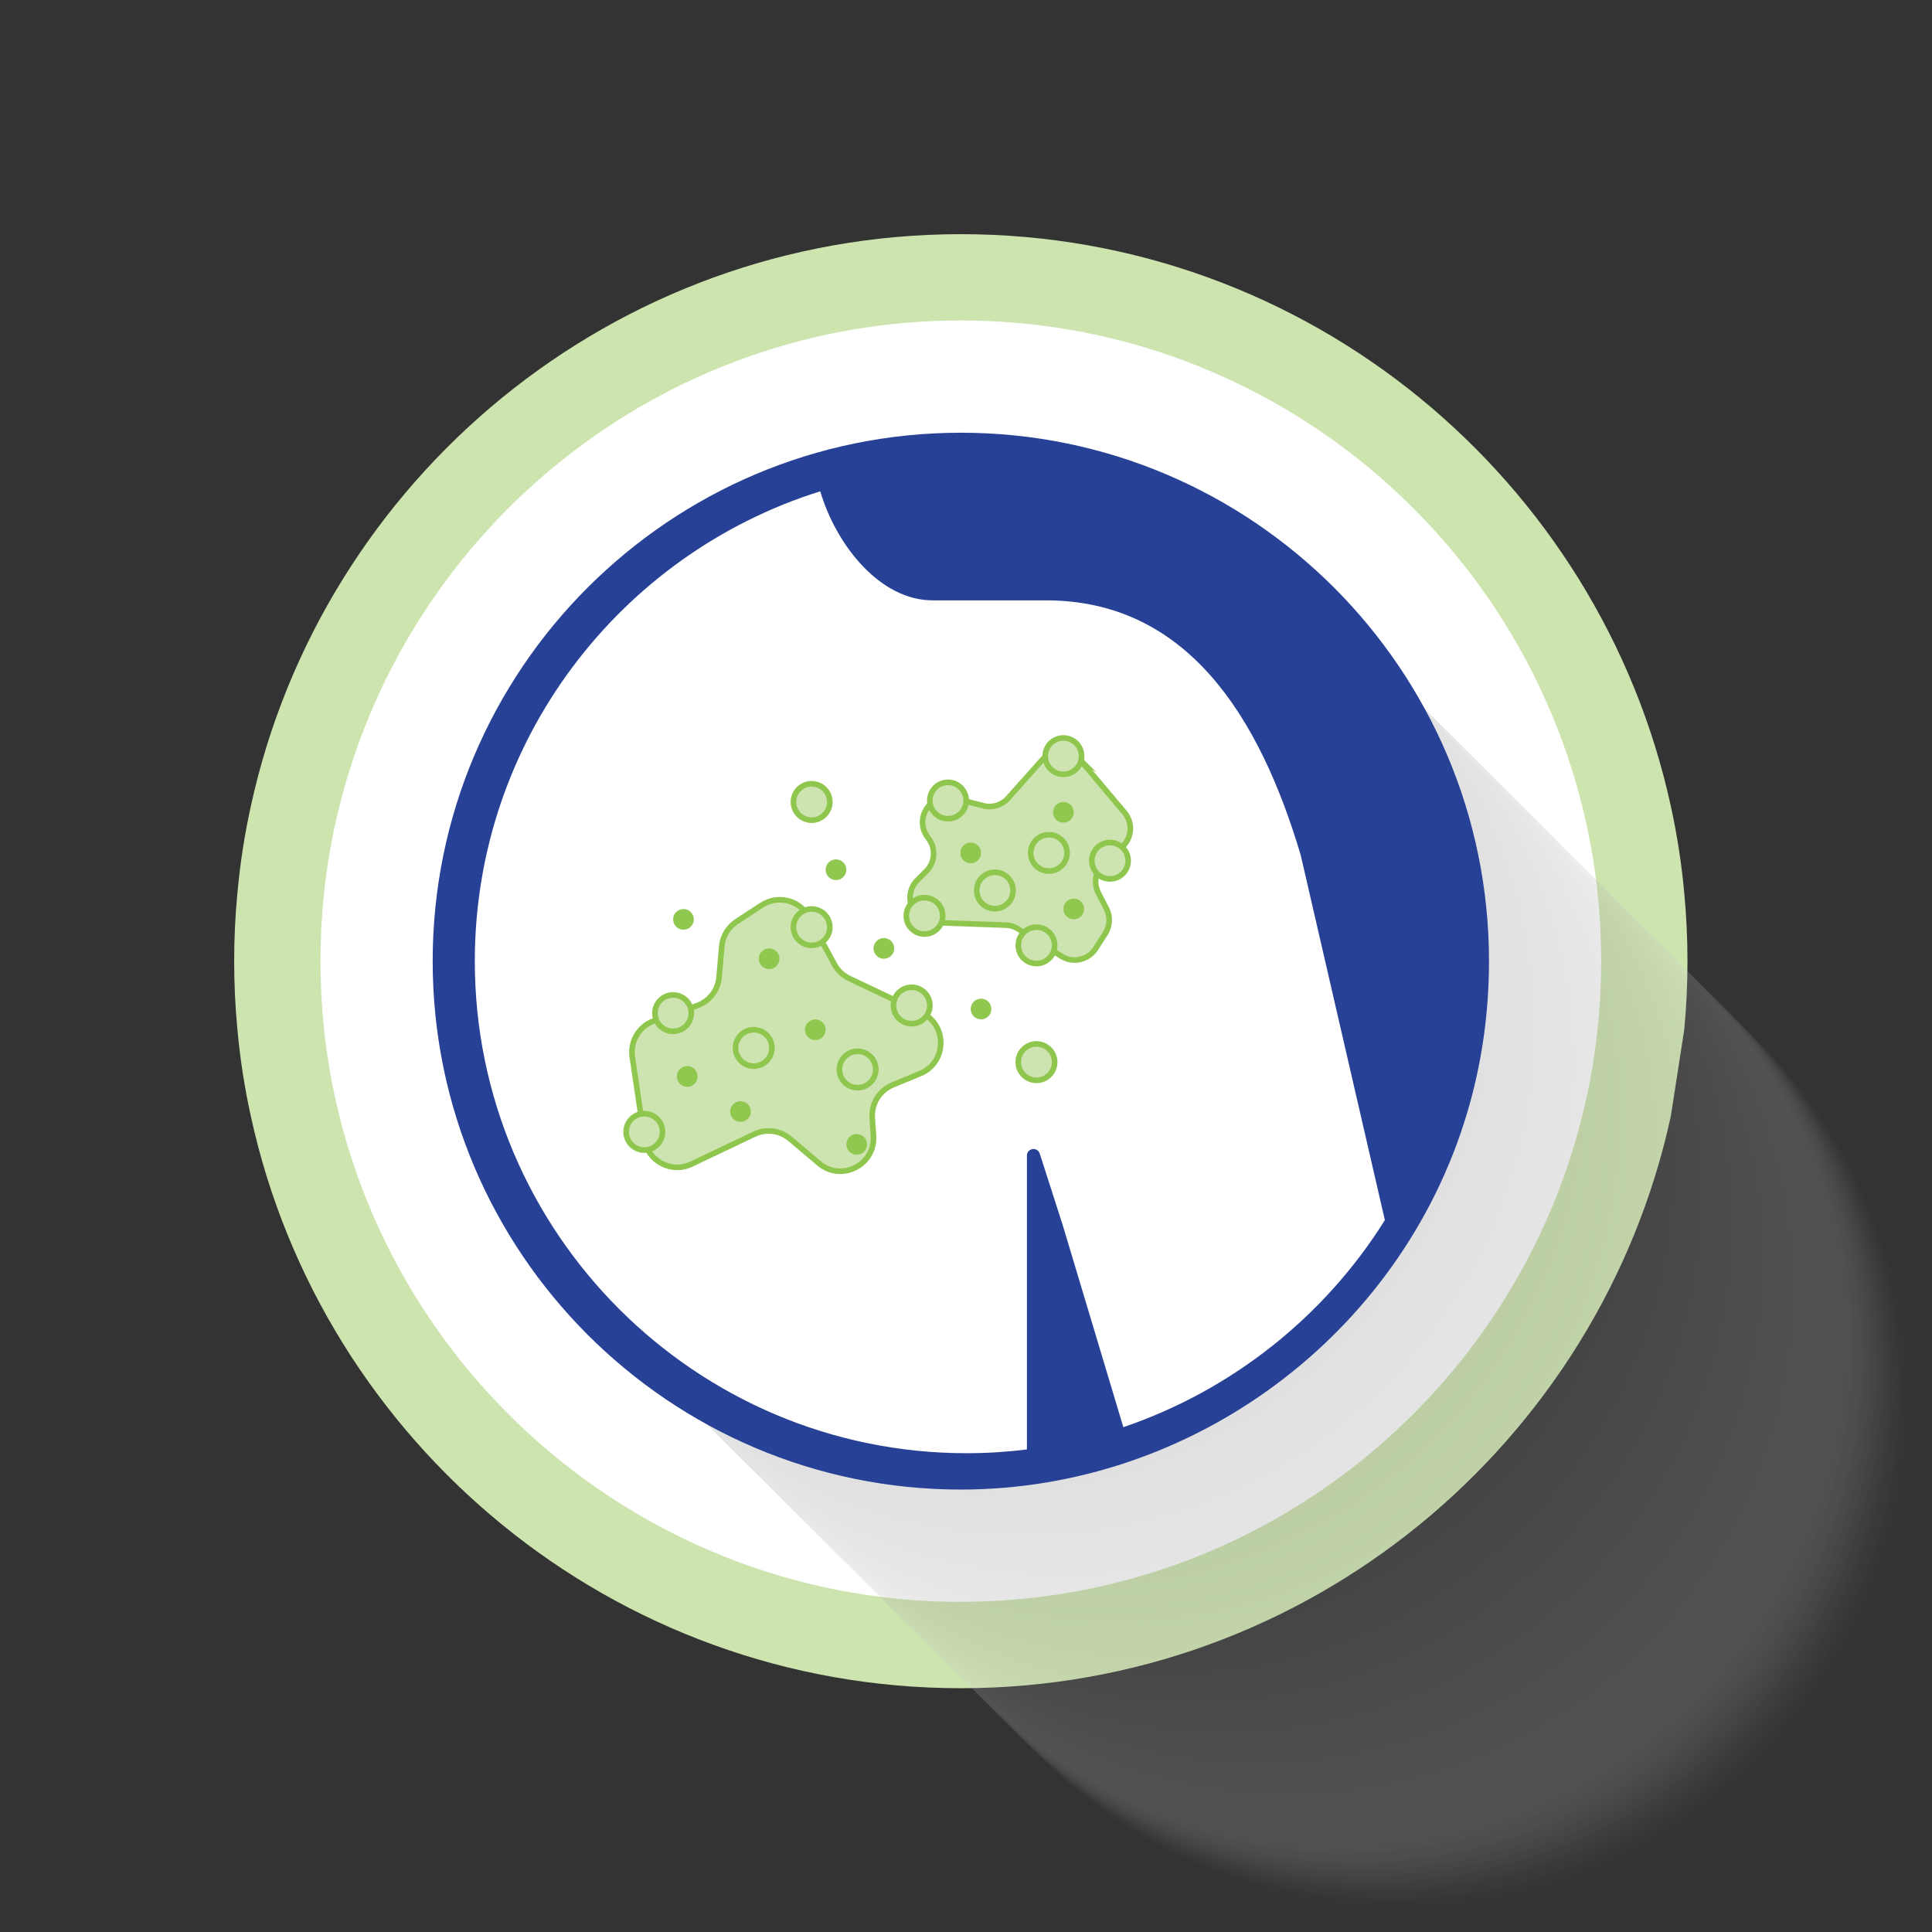 <?xml version="1.0" encoding="UTF-8"?><svg xmlns="http://www.w3.org/2000/svg" xmlns:xlink="http://www.w3.org/1999/xlink" viewBox="0 0 132 132"><rect x="0" y="0" width="132" height="132" fill="#333333" stroke="none"/><defs><clipPath id="uuid-861cd52d-47d2-4abb-baa4-7a9663153b51"><rect x="16" y="16" width="115" height="115" fill="none"/></clipPath></defs><g isolation="isolate"><g id="uuid-49df824e-b01d-4860-ac99-fb9d0e15070a"><g clip-path="url(#uuid-861cd52d-47d2-4abb-baa4-7a9663153b51)"><path d="M65.325,112.978c26.062,0,47.189-21.137,47.189-47.212s-21.127-47.212-47.189-47.212-47.189,21.137-47.189,47.212,21.127,47.212,47.189,47.212Z" fill="#fff"/><path d="M115.071,70.361c.148-1.546.223-3.108.223-4.69s-.076-3.144-.223-4.69c-.184-2.006-.49-3.969-.914-5.897-4.858-22.323-24.764-39.085-48.51-39.085S21.996,32.762,17.137,55.085c-.424,1.927-.73,3.894-.914,5.897-.148,1.546-.224,3.108-.224,4.69s.076,3.144.224,4.69c.184,2.006.49,3.969.914,5.897,4.858,22.323,24.765,39.085,48.51,39.085s43.652-16.762,48.51-39.085l.914-5.897ZM65.647,109.446c-20.472,0-37.709-14.148-42.455-33.186-.483-1.917-.832-3.887-1.049-5.897-.164-1.539-.247-3.108-.247-4.69s.082-3.151.247-4.69c.217-2.013.565-3.982,1.049-5.897,4.74-19.048,21.984-33.192,42.455-33.192s37.715,14.144,42.455,33.185c.483,1.917.832,3.887,1.049,5.897.164,1.539.246,3.101.246,4.69s-.082,3.151-.246,4.69c-.217,2.013-.565,3.983-1.049,5.897-4.74,19.038-21.977,33.186-42.455,33.186v.007Z" fill="#cde4af"/><g mix-blend-mode="multiply" opacity=".2"><path d="M95.986,130.595c-19.111,0-34.606-15.503-34.606-34.623s15.495-34.623,34.606-34.623,34.606,15.503,34.606,34.623-15.495,34.623-34.606,34.623Z" fill="#fafaf9" isolation="isolate" opacity=".01"/><path d="M95.779,130.392c-19.111,0-34.606-15.503-34.606-34.623s15.495-34.623,34.606-34.623,34.606,15.503,34.606,34.623-15.495,34.623-34.606,34.623Z" fill="#f8f7f7" isolation="isolate" opacity=".02"/><path d="M95.575,130.188c-19.111,0-34.606-15.503-34.606-34.623s15.495-34.623,34.606-34.623,34.606,15.502,34.606,34.623-15.495,34.623-34.606,34.623Z" fill="#f6f5f5" isolation="isolate" opacity=".03"/><path d="M95.371,129.984c-19.111,0-34.606-15.502-34.606-34.623s15.495-34.623,34.606-34.623,34.606,15.503,34.606,34.623-15.495,34.623-34.606,34.623Z" fill="#f4f3f3" isolation="isolate" opacity=".03"/><path d="M95.167,129.78c-19.111,0-34.606-15.502-34.606-34.623s15.495-34.623,34.606-34.623,34.606,15.503,34.606,34.623-15.495,34.623-34.606,34.623Z" fill="#f2f1f1" isolation="isolate" opacity=".04"/><path d="M94.964,129.579c-19.111,0-34.606-15.503-34.606-34.623s15.495-34.623,34.606-34.623,34.606,15.503,34.606,34.623-15.495,34.623-34.606,34.623Z" fill="#f1efef" isolation="isolate" opacity=".05"/><path d="M94.76,129.375c-19.111,0-34.606-15.503-34.606-34.623s15.495-34.623,34.606-34.623,34.606,15.503,34.606,34.623-15.495,34.623-34.606,34.623Z" fill="#efeeee" isolation="isolate" opacity=".05"/><path d="M94.556,129.172c-19.111,0-34.606-15.503-34.606-34.623s15.495-34.623,34.606-34.623,34.606,15.502,34.606,34.623-15.495,34.623-34.606,34.623Z" fill="#edecec" isolation="isolate" opacity=".06"/><path d="M94.353,128.968c-19.111,0-34.606-15.503-34.606-34.623s15.495-34.623,34.606-34.623,34.606,15.503,34.606,34.623-15.495,34.623-34.606,34.623Z" fill="#ecebea" isolation="isolate" opacity=".07"/><path d="M94.149,128.764c-19.111,0-34.606-15.503-34.606-34.623s15.495-34.623,34.606-34.623,34.606,15.503,34.606,34.623-15.495,34.623-34.606,34.623Z" fill="#ebe9e9" isolation="isolate" opacity=".07"/><path d="M93.945,128.563c-19.111,0-34.606-15.502-34.606-34.623s15.495-34.623,34.606-34.623,34.606,15.503,34.606,34.623-15.495,34.623-34.606,34.623Z" fill="#e9e8e7" isolation="isolate" opacity=".08"/><path d="M93.741,128.359c-19.111,0-34.606-15.503-34.606-34.623s15.495-34.623,34.606-34.623,34.606,15.503,34.606,34.623-15.495,34.623-34.606,34.623Z" fill="#e8e6e6" isolation="isolate" opacity=".09"/><path d="M93.537,128.155c-19.111,0-34.606-15.503-34.606-34.623s15.495-34.623,34.606-34.623,34.606,15.503,34.606,34.623-15.495,34.623-34.606,34.623Z" fill="#e6e5e5" isolation="isolate" opacity=".09"/><path d="M93.334,127.951c-19.111,0-34.606-15.503-34.606-34.623s15.495-34.623,34.606-34.623,34.606,15.503,34.606,34.623-15.495,34.623-34.606,34.623Z" fill="#e5e3e3" isolation="isolate" opacity=".1"/><path d="M93.13,127.748c-19.111,0-34.606-15.503-34.606-34.623s15.495-34.623,34.606-34.623,34.606,15.503,34.606,34.623-15.495,34.623-34.606,34.623Z" fill="#e4e2e2" isolation="isolate" opacity=".11"/><path d="M92.926,127.547c-19.111,0-34.606-15.502-34.606-34.623s15.495-34.623,34.606-34.623,34.606,15.503,34.606,34.623-15.495,34.623-34.606,34.623Z" fill="#e2e1e1" isolation="isolate" opacity=".11"/><path d="M92.722,127.343c-19.111,0-34.606-15.503-34.606-34.623s15.495-34.623,34.606-34.623,34.606,15.503,34.606,34.623-15.495,34.623-34.606,34.623Z" fill="#e1dfdf" isolation="isolate" opacity=".12"/><path d="M92.518,127.139c-19.111,0-34.606-15.503-34.606-34.623s15.495-34.623,34.606-34.623,34.606,15.503,34.606,34.623-15.495,34.623-34.606,34.623Z" fill="#e0dede" isolation="isolate" opacity=".13"/><path d="M92.314,126.935c-19.111,0-34.606-15.503-34.606-34.623s15.495-34.623,34.606-34.623,34.606,15.503,34.606,34.623-15.495,34.623-34.606,34.623Z" fill="#dfdddd" isolation="isolate" opacity=".13"/><path d="M92.111,126.731c-19.111,0-34.606-15.503-34.606-34.623s15.495-34.623,34.606-34.623,34.606,15.503,34.606,34.623-15.495,34.623-34.606,34.623Z" fill="#dddbdb" isolation="isolate" opacity=".14"/><path d="M91.907,126.531c-19.111,0-34.606-15.503-34.606-34.623s15.495-34.623,34.606-34.623,34.606,15.503,34.606,34.623-15.495,34.623-34.606,34.623Z" fill="#dcdada" isolation="isolate" opacity=".15"/><path d="M91.703,126.327c-19.111,0-34.606-15.503-34.606-34.623s15.495-34.623,34.606-34.623,34.606,15.503,34.606,34.623-15.495,34.623-34.606,34.623Z" fill="#dbd9d9" isolation="isolate" opacity=".15"/><path d="M91.5,126.123c-19.111,0-34.606-15.503-34.606-34.623s15.495-34.623,34.606-34.623,34.606,15.503,34.606,34.623-15.495,34.623-34.606,34.623Z" fill="#dad8d8" isolation="isolate" opacity=".16"/><path d="M91.296,125.919c-19.111,0-34.606-15.503-34.606-34.623s15.495-34.623,34.606-34.623,34.606,15.503,34.606,34.623-15.495,34.623-34.606,34.623Z" fill="#d8d6d6" isolation="isolate" opacity=".17"/><path d="M91.092,125.718c-19.111,0-34.606-15.503-34.606-34.623s15.495-34.623,34.606-34.623,34.606,15.503,34.606,34.623-15.495,34.623-34.606,34.623Z" fill="#d7d5d5" isolation="isolate" opacity=".17"/><path d="M90.888,125.515c-19.111,0-34.606-15.503-34.606-34.623s15.495-34.623,34.606-34.623,34.606,15.503,34.606,34.623-15.495,34.623-34.606,34.623Z" fill="#d6d4d4" isolation="isolate" opacity=".18"/><path d="M90.684,125.311c-19.111,0-34.606-15.503-34.606-34.623s15.495-34.623,34.606-34.623,34.606,15.503,34.606,34.623-15.495,34.623-34.606,34.623Z" fill="#d5d2d3" isolation="isolate" opacity=".19"/><path d="M90.48,125.107c-19.111,0-34.606-15.503-34.606-34.623s15.495-34.623,34.606-34.623,34.606,15.503,34.606,34.623-15.495,34.623-34.606,34.623Z" fill="#d3d1d1" isolation="isolate" opacity=".19"/><path d="M90.277,124.903c-19.111,0-34.606-15.503-34.606-34.623s15.495-34.623,34.606-34.623,34.606,15.503,34.606,34.623-15.495,34.623-34.606,34.623Z" fill="#d2d0d0" isolation="isolate" opacity=".2"/><path d="M90.073,124.702c-19.111,0-34.606-15.503-34.606-34.623s15.495-34.623,34.606-34.623,34.606,15.503,34.606,34.623-15.495,34.623-34.606,34.623Z" fill="#d1cfcf" isolation="isolate" opacity=".21"/><path d="M89.869,124.498c-19.111,0-34.606-15.503-34.606-34.623s15.495-34.623,34.606-34.623,34.606,15.503,34.606,34.623-15.495,34.623-34.606,34.623Z" fill="#d0cece" isolation="isolate" opacity=".21"/><path d="M89.666,124.295c-19.111,0-34.606-15.503-34.606-34.623s15.495-34.623,34.606-34.623,34.606,15.503,34.606,34.623-15.495,34.623-34.606,34.623Z" fill="#cfcccd" isolation="isolate" opacity=".22"/><path d="M89.462,124.091c-19.111,0-34.606-15.503-34.606-34.623s15.495-34.623,34.606-34.623,34.606,15.502,34.606,34.623-15.495,34.623-34.606,34.623Z" fill="#cecbcb" isolation="isolate" opacity=".23"/><path d="M89.258,123.887c-19.111,0-34.606-15.502-34.606-34.623s15.495-34.623,34.606-34.623,34.606,15.503,34.606,34.623-15.495,34.623-34.606,34.623Z" fill="#cccaca" isolation="isolate" opacity=".23"/><path d="M89.054,123.686c-19.111,0-34.606-15.503-34.606-34.623s15.495-34.623,34.606-34.623,34.606,15.503,34.606,34.623-15.495,34.623-34.606,34.623Z" fill="#cbc9c9" isolation="isolate" opacity=".24"/><path d="M88.85,123.482c-19.111,0-34.606-15.503-34.606-34.623s15.495-34.623,34.606-34.623,34.606,15.503,34.606,34.623-15.495,34.623-34.606,34.623Z" fill="#cac8c8" isolation="isolate" opacity=".25"/><path d="M88.646,123.278c-19.111,0-34.606-15.503-34.606-34.623s15.495-34.623,34.606-34.623,34.606,15.503,34.606,34.623-15.495,34.623-34.606,34.623Z" fill="#c9c6c7" isolation="isolate" opacity=".25"/><path d="M88.442,123.074c-19.111,0-34.606-15.503-34.606-34.623s15.495-34.623,34.606-34.623,34.606,15.503,34.606,34.623-15.495,34.623-34.606,34.623Z" fill="#c8c5c6" isolation="isolate" opacity=".26"/><path d="M88.239,122.87c-19.111,0-34.606-15.503-34.606-34.623s15.495-34.623,34.606-34.623,34.606,15.503,34.606,34.623-15.495,34.623-34.606,34.623Z" fill="#c7c4c5" isolation="isolate" opacity=".26"/><path d="M88.035,122.67c-19.111,0-34.606-15.502-34.606-34.623s15.495-34.623,34.606-34.623,34.606,15.503,34.606,34.623-15.495,34.623-34.606,34.623Z" fill="#c6c3c3" isolation="isolate" opacity=".27"/><path d="M87.831,122.466c-19.111,0-34.606-15.503-34.606-34.623s15.495-34.623,34.606-34.623,34.606,15.503,34.606,34.623-15.495,34.623-34.606,34.623Z" fill="#c5c2c2" isolation="isolate" opacity=".28"/><path d="M87.627,122.262c-19.111,0-34.606-15.503-34.606-34.623s15.495-34.623,34.606-34.623,34.606,15.503,34.606,34.623-15.495,34.623-34.606,34.623Z" fill="#c4c1c1" isolation="isolate" opacity=".28"/><path d="M87.423,122.058c-19.111,0-34.606-15.503-34.606-34.623s15.495-34.623,34.606-34.623,34.606,15.503,34.606,34.623-15.495,34.623-34.606,34.623Z" fill="#c2c0c0" isolation="isolate" opacity=".29"/><path d="M87.22,121.854c-19.111,0-34.606-15.503-34.606-34.623s15.495-34.623,34.606-34.623,34.606,15.503,34.606,34.623-15.495,34.623-34.606,34.623Z" fill="#c1bebf" isolation="isolate" opacity=".3"/><path d="M87.016,121.654c-19.111,0-34.606-15.503-34.606-34.623s15.495-34.623,34.606-34.623,34.606,15.503,34.606,34.623-15.495,34.623-34.606,34.623Z" fill="#c0bdbe" isolation="isolate" opacity=".3"/><path d="M86.812,121.45c-19.111,0-34.606-15.503-34.606-34.623s15.495-34.623,34.606-34.623,34.606,15.503,34.606,34.623-15.495,34.623-34.606,34.623Z" fill="#bfbcbd" isolation="isolate" opacity=".31"/><path d="M86.608,121.246c-19.111,0-34.606-15.503-34.606-34.623s15.495-34.623,34.606-34.623,34.606,15.503,34.606,34.623-15.495,34.623-34.606,34.623Z" fill="#bebbbc" isolation="isolate" opacity=".32"/><path d="M86.405,121.042c-19.111,0-34.606-15.503-34.606-34.623s15.495-34.623,34.606-34.623,34.606,15.503,34.606,34.623-15.495,34.623-34.606,34.623Z" fill="#bdbabb" isolation="isolate" opacity=".32"/><path d="M86.201,120.838c-19.111,0-34.606-15.503-34.606-34.623s15.495-34.623,34.606-34.623,34.606,15.503,34.606,34.623-15.495,34.623-34.606,34.623Z" fill="#bcb9ba" isolation="isolate" opacity=".33"/><path d="M85.997,120.638c-19.111,0-34.606-15.503-34.606-34.623s15.495-34.623,34.606-34.623,34.606,15.503,34.606,34.623-15.495,34.623-34.606,34.623Z" fill="#bbb8b8" isolation="isolate" opacity=".34"/><path d="M85.793,120.434c-19.111,0-34.606-15.503-34.606-34.623s15.495-34.623,34.606-34.623,34.606,15.503,34.606,34.623-15.495,34.623-34.606,34.623Z" fill="#bab7b7" isolation="isolate" opacity=".34"/><path d="M85.589,120.23c-19.111,0-34.606-15.503-34.606-34.623s15.495-34.623,34.606-34.623,34.606,15.503,34.606,34.623-15.495,34.623-34.606,34.623Z" fill="#b9b6b6" isolation="isolate" opacity=".35"/><path d="M85.385,120.026c-19.111,0-34.606-15.503-34.606-34.623s15.495-34.623,34.606-34.623,34.606,15.503,34.606,34.623-15.495,34.623-34.606,34.623Z" fill="#b8b5b5" isolation="isolate" opacity=".36"/><path d="M85.182,119.822c-19.111,0-34.606-15.503-34.606-34.623s15.495-34.623,34.606-34.623,34.606,15.503,34.606,34.623-15.495,34.623-34.606,34.623Z" fill="#b7b3b4" isolation="isolate" opacity=".36"/><path d="M84.978,119.621c-19.111,0-34.606-15.503-34.606-34.623s15.495-34.623,34.606-34.623,34.606,15.503,34.606,34.623-15.495,34.623-34.606,34.623Z" fill="#b6b2b3" isolation="isolate" opacity=".37"/><path d="M84.774,119.417c-19.111,0-34.606-15.503-34.606-34.623s15.495-34.623,34.606-34.623,34.606,15.503,34.606,34.623-15.495,34.623-34.606,34.623Z" fill="#b5b1b2" isolation="isolate" opacity=".38"/><path d="M84.57,119.213c-19.111,0-34.606-15.503-34.606-34.623s15.495-34.623,34.606-34.623,34.606,15.502,34.606,34.623-15.495,34.623-34.606,34.623Z" fill="#b4b0b1" isolation="isolate" opacity=".38"/><path d="M84.367,119.01c-19.111,0-34.606-15.503-34.606-34.623s15.495-34.623,34.606-34.623,34.606,15.503,34.606,34.623-15.495,34.623-34.606,34.623Z" fill="#b2afb0" isolation="isolate" opacity=".39"/><path d="M84.163,118.806c-19.111,0-34.606-15.503-34.606-34.623s15.495-34.623,34.606-34.623,34.606,15.503,34.606,34.623-15.495,34.623-34.606,34.623Z" fill="#b1aeaf" isolation="isolate" opacity=".4"/><path d="M83.959,118.605c-19.111,0-34.606-15.503-34.606-34.623s15.495-34.623,34.606-34.623,34.606,15.503,34.606,34.623-15.495,34.623-34.606,34.623Z" fill="#b0adae" isolation="isolate" opacity=".4"/><path d="M83.755,118.401c-19.111,0-34.606-15.503-34.606-34.623s15.495-34.623,34.606-34.623,34.606,15.503,34.606,34.623-15.495,34.623-34.606,34.623Z" fill="#afacad" isolation="isolate" opacity=".41"/><path d="M83.551,118.197c-19.111,0-34.606-15.503-34.606-34.623s15.495-34.623,34.606-34.623,34.606,15.503,34.606,34.623-15.495,34.623-34.606,34.623Z" fill="#aeabac" isolation="isolate" opacity=".42"/><path d="M83.347,117.993c-19.111,0-34.606-15.503-34.606-34.623s15.495-34.623,34.606-34.623,34.606,15.503,34.606,34.623-15.495,34.623-34.606,34.623Z" fill="#adaaab" isolation="isolate" opacity=".42"/><path d="M83.144,117.79c-19.111,0-34.606-15.502-34.606-34.623s15.495-34.623,34.606-34.623,34.606,15.503,34.606,34.623-15.495,34.623-34.606,34.623Z" fill="#aca9aa" isolation="isolate" opacity=".43"/><path d="M82.94,117.589c-19.111,0-34.606-15.503-34.606-34.623s15.495-34.623,34.606-34.623,34.606,15.503,34.606,34.623-15.495,34.623-34.606,34.623Z" fill="#aba8a9" isolation="isolate" opacity=".44"/><path d="M82.736,117.385c-19.111,0-34.606-15.503-34.606-34.623s15.495-34.623,34.606-34.623,34.606,15.503,34.606,34.623-15.495,34.623-34.606,34.623Z" fill="#aaa7a8" isolation="isolate" opacity=".44"/><path d="M82.533,117.181c-19.111,0-34.606-15.503-34.606-34.623s15.495-34.623,34.606-34.623,34.606,15.503,34.606,34.623-15.495,34.623-34.606,34.623Z" fill="#a9a6a7" isolation="isolate" opacity=".45"/><path d="M82.329,116.977c-19.111,0-34.606-15.503-34.606-34.623s15.495-34.623,34.606-34.623,34.606,15.503,34.606,34.623-15.495,34.623-34.606,34.623Z" fill="#a8a5a6" isolation="isolate" opacity=".46"/><path d="M82.125,116.773c-19.111,0-34.606-15.503-34.606-34.623s15.495-34.623,34.606-34.623,34.606,15.503,34.606,34.623-15.495,34.623-34.606,34.623Z" fill="#a7a4a5" isolation="isolate" opacity=".46"/><path d="M81.921,116.573c-19.111,0-34.606-15.502-34.606-34.623s15.495-34.623,34.606-34.623,34.606,15.503,34.606,34.623-15.495,34.623-34.606,34.623Z" fill="#a6a3a4" isolation="isolate" opacity=".47"/><path d="M81.717,116.369c-19.111,0-34.606-15.503-34.606-34.623s15.495-34.623,34.606-34.623,34.606,15.503,34.606,34.623-15.495,34.623-34.606,34.623Z" fill="#a5a2a3" isolation="isolate" opacity=".48"/><path d="M81.513,116.165c-19.111,0-34.606-15.503-34.606-34.623s15.495-34.623,34.606-34.623,34.606,15.503,34.606,34.623-15.495,34.623-34.606,34.623Z" fill="#a4a1a2" isolation="isolate" opacity=".48"/><path d="M81.31,115.961c-19.111,0-34.606-15.503-34.606-34.623s15.495-34.623,34.606-34.623,34.606,15.503,34.606,34.623-15.495,34.623-34.606,34.623Z" fill="#a3a0a1" isolation="isolate" opacity=".49"/><path d="M81.106,115.757c-19.111,0-34.606-15.503-34.606-34.623s15.495-34.623,34.606-34.623,34.606,15.503,34.606,34.623-15.495,34.623-34.606,34.623Z" fill="#a29fa0" isolation="isolate" opacity=".5"/><path d="M80.902,115.557c-19.111,0-34.606-15.503-34.606-34.623s15.495-34.623,34.606-34.623,34.606,15.503,34.606,34.623-15.495,34.623-34.606,34.623Z" fill="#a19e9f" isolation="isolate" opacity=".5"/><path d="M80.698,115.353c-19.111,0-34.606-15.503-34.606-34.623s15.495-34.623,34.606-34.623,34.606,15.503,34.606,34.623-15.495,34.623-34.606,34.623Z" fill="#a09d9e" isolation="isolate" opacity=".51"/><path d="M80.494,115.149c-19.111,0-34.606-15.503-34.606-34.623s15.495-34.623,34.606-34.623,34.606,15.503,34.606,34.623-15.495,34.623-34.606,34.623Z" fill="#9f9c9d" isolation="isolate" opacity=".52"/><path d="M80.291,114.945c-19.111,0-34.606-15.503-34.606-34.623s15.495-34.623,34.606-34.623,34.606,15.503,34.606,34.623-15.495,34.623-34.606,34.623Z" fill="#9e9b9c" isolation="isolate" opacity=".52"/><path d="M80.087,114.741c-19.111,0-34.606-15.503-34.606-34.623s15.495-34.623,34.606-34.623,34.606,15.503,34.606,34.623-15.495,34.623-34.606,34.623Z" fill="#9d9a9b" isolation="isolate" opacity=".53"/><path d="M79.883,114.54c-19.111,0-34.606-15.503-34.606-34.623s15.495-34.623,34.606-34.623,34.606,15.503,34.606,34.623-15.495,34.623-34.606,34.623Z" fill="#9c999a" isolation="isolate" opacity=".54"/><path d="M79.679,114.336c-19.111,0-34.606-15.503-34.606-34.623s15.495-34.623,34.606-34.623,34.606,15.503,34.606,34.623-15.495,34.623-34.606,34.623Z" fill="#9b9899" isolation="isolate" opacity=".54"/><path d="M79.476,114.133c-19.111,0-34.606-15.503-34.606-34.623s15.495-34.623,34.606-34.623,34.606,15.503,34.606,34.623-15.495,34.623-34.606,34.623Z" fill="#9a9798" isolation="isolate" opacity=".55"/><path d="M79.272,113.929c-19.111,0-34.606-15.503-34.606-34.623s15.495-34.623,34.606-34.623,34.606,15.503,34.606,34.623-15.495,34.623-34.606,34.623Z" fill="#999697" isolation="isolate" opacity=".56"/><path d="M79.068,113.725c-19.111,0-34.606-15.503-34.606-34.623s15.495-34.623,34.606-34.623,34.606,15.503,34.606,34.623-15.495,34.623-34.606,34.623Z" fill="#989596" isolation="isolate" opacity=".56"/><path d="M78.864,113.524c-19.111,0-34.606-15.503-34.606-34.623s15.495-34.623,34.606-34.623,34.606,15.503,34.606,34.623-15.495,34.623-34.606,34.623Z" fill="#989496" isolation="isolate" opacity=".57"/><path d="M78.66,113.32c-19.111,0-34.606-15.503-34.606-34.623s15.495-34.623,34.606-34.623,34.606,15.503,34.606,34.623-15.495,34.623-34.606,34.623Z" fill="#979395" isolation="isolate" opacity=".58"/><path d="M78.456,113.116c-19.111,0-34.606-15.503-34.606-34.623s15.495-34.623,34.606-34.623,34.606,15.502,34.606,34.623-15.495,34.623-34.606,34.623Z" fill="#969294" isolation="isolate" opacity=".58"/><path d="M78.253,112.913c-19.111,0-34.606-15.502-34.606-34.623s15.495-34.623,34.606-34.623,34.606,15.503,34.606,34.623-15.495,34.623-34.606,34.623Z" fill="#959193" isolation="isolate" opacity=".59"/><path d="M78.049,112.708c-19.111,0-34.606-15.503-34.606-34.623s15.495-34.623,34.606-34.623,34.606,15.503,34.606,34.623-15.495,34.623-34.606,34.623Z" fill="#949092" isolation="isolate" opacity=".6"/><path d="M77.845,112.508c-19.111,0-34.606-15.503-34.606-34.623s15.495-34.623,34.606-34.623,34.606,15.503,34.606,34.623-15.495,34.623-34.606,34.623Z" fill="#938f91" isolation="isolate" opacity=".6"/><path d="M77.641,112.304c-19.111,0-34.606-15.503-34.606-34.623s15.495-34.623,34.606-34.623,34.606,15.503,34.606,34.623-15.495,34.623-34.606,34.623Z" fill="#928f90" isolation="isolate" opacity=".61"/><path d="M77.438,112.1c-19.111,0-34.606-15.503-34.606-34.623s15.495-34.623,34.606-34.623,34.606,15.503,34.606,34.623-15.495,34.623-34.606,34.623Z" fill="#918e8f" isolation="isolate" opacity=".62"/><path d="M77.234,111.896c-19.111,0-34.606-15.503-34.606-34.623s15.495-34.623,34.606-34.623,34.606,15.503,34.606,34.623-15.495,34.623-34.606,34.623Z" fill="#908d8e" isolation="isolate" opacity=".62"/><path d="M77.03,111.692c-19.111,0-34.606-15.503-34.606-34.623s15.495-34.623,34.606-34.623,34.606,15.503,34.606,34.623-15.495,34.623-34.606,34.623Z" fill="#8f8c8d" isolation="isolate" opacity=".63"/><path d="M76.826,111.492c-19.111,0-34.606-15.502-34.606-34.623s15.495-34.623,34.606-34.623,34.606,15.503,34.606,34.623-15.495,34.623-34.606,34.623Z" fill="#8e8b8c" isolation="isolate" opacity=".64"/><path d="M76.622,111.288c-19.111,0-34.606-15.503-34.606-34.623s15.495-34.623,34.606-34.623,34.606,15.503,34.606,34.623-15.495,34.623-34.606,34.623Z" fill="#8d8a8c" isolation="isolate" opacity=".64"/><path d="M76.415,111.084c-19.111,0-34.606-15.503-34.606-34.623s15.495-34.623,34.606-34.623,34.606,15.503,34.606,34.623-15.495,34.623-34.606,34.623Z" fill="#8c898b" isolation="isolate" opacity=".65"/><path d="M76.211,110.88c-19.111,0-34.606-15.503-34.606-34.623s15.495-34.623,34.606-34.623,34.606,15.503,34.606,34.623-15.495,34.623-34.606,34.623Z" fill="#8b888a" isolation="isolate" opacity=".66"/><path d="M76.008,110.676c-19.111,0-34.606-15.503-34.606-34.623s15.495-34.623,34.606-34.623,34.606,15.503,34.606,34.623-15.495,34.623-34.606,34.623Z" fill="#8a8789" isolation="isolate" opacity=".66"/><path d="M75.804,110.476c-19.111,0-34.606-15.503-34.606-34.623s15.495-34.623,34.606-34.623,34.606,15.503,34.606,34.623-15.495,34.623-34.606,34.623Z" fill="#8a8788" isolation="isolate" opacity=".67"/><path d="M75.6,110.272c-19.111,0-34.606-15.503-34.606-34.623s15.495-34.623,34.606-34.623,34.606,15.503,34.606,34.623-15.495,34.623-34.606,34.623Z" fill="#898687" isolation="isolate" opacity=".68"/><path d="M75.396,110.068c-19.111,0-34.606-15.503-34.606-34.623s15.495-34.623,34.606-34.623,34.606,15.503,34.606,34.623-15.495,34.623-34.606,34.623Z" fill="#888586" isolation="isolate" opacity=".68"/><path d="M75.193,109.864c-19.111,0-34.606-15.503-34.606-34.623s15.495-34.623,34.606-34.623,34.606,15.503,34.606,34.623-15.495,34.623-34.606,34.623Z" fill="#878485" isolation="isolate" opacity=".69"/><path d="M74.989,109.66c-19.111,0-34.606-15.503-34.606-34.623s15.495-34.623,34.606-34.623,34.606,15.503,34.606,34.623-15.495,34.623-34.606,34.623Z" fill="#868385" isolation="isolate" opacity=".7"/><path d="M74.785,109.46c-19.111,0-34.606-15.503-34.606-34.623s15.495-34.623,34.606-34.623,34.606,15.503,34.606,34.623-15.495,34.623-34.606,34.623Z" fill="#858284" isolation="isolate" opacity=".7"/><path d="M74.581,109.256c-19.111,0-34.606-15.503-34.606-34.623s15.495-34.623,34.606-34.623,34.606,15.503,34.606,34.623-15.495,34.623-34.606,34.623Z" fill="#848183" isolation="isolate" opacity=".71"/><path d="M74.377,109.052c-19.111,0-34.606-15.503-34.606-34.623s15.495-34.623,34.606-34.623,34.606,15.503,34.606,34.623-15.495,34.623-34.606,34.623Z" fill="#838182" isolation="isolate" opacity=".72"/><path d="M74.174,108.848c-19.111,0-34.606-15.503-34.606-34.623s15.495-34.623,34.606-34.623,34.606,15.503,34.606,34.623-15.495,34.623-34.606,34.623Z" fill="#838081" isolation="isolate" opacity=".72"/><path d="M73.97,108.644c-19.111,0-34.606-15.503-34.606-34.623s15.495-34.623,34.606-34.623,34.606,15.503,34.606,34.623-15.495,34.623-34.606,34.623Z" fill="#827f80" isolation="isolate" opacity=".73"/><path d="M73.766,108.443c-19.111,0-34.606-15.503-34.606-34.623s15.495-34.623,34.606-34.623,34.606,15.503,34.606,34.623-15.495,34.623-34.606,34.623Z" fill="#817e80" isolation="isolate" opacity=".74"/><path d="M73.562,108.239c-19.111,0-34.606-15.503-34.606-34.623s15.495-34.623,34.606-34.623,34.606,15.503,34.606,34.623-15.495,34.623-34.606,34.623Z" fill="#807d7f" isolation="isolate" opacity=".74"/><path d="M73.358,108.035c-19.111,0-34.606-15.502-34.606-34.623s15.495-34.623,34.606-34.623,34.606,15.503,34.606,34.623-15.495,34.623-34.606,34.623Z" fill="#7f7c7e" isolation="isolate" opacity=".75"/><path d="M73.154,107.832c-19.111,0-34.606-15.503-34.606-34.623s15.495-34.623,34.606-34.623,34.606,15.503,34.606,34.623-15.495,34.623-34.606,34.623Z" fill="#7e7c7d" isolation="isolate" opacity=".75"/><path d="M72.951,107.628c-19.111,0-34.606-15.503-34.606-34.623s15.495-34.623,34.606-34.623,34.606,15.503,34.606,34.623-15.495,34.623-34.606,34.623Z" fill="#7e7b7c" isolation="isolate" opacity=".76"/><path d="M72.747,107.427c-19.111,0-34.606-15.503-34.606-34.623s15.495-34.623,34.606-34.623,34.606,15.503,34.606,34.623-15.495,34.623-34.606,34.623Z" fill="#7d7a7c" isolation="isolate" opacity=".77"/><path d="M72.543,107.223c-19.111,0-34.606-15.503-34.606-34.623s15.495-34.623,34.606-34.623,34.606,15.503,34.606,34.623-15.495,34.623-34.606,34.623Z" fill="#7c797b" isolation="isolate" opacity=".77"/><path d="M72.339,107.019c-19.111,0-34.606-15.503-34.606-34.623s15.495-34.623,34.606-34.623,34.606,15.503,34.606,34.623-15.495,34.623-34.606,34.623Z" fill="#7b787a" isolation="isolate" opacity=".78"/><path d="M72.136,106.815c-19.111,0-34.606-15.502-34.606-34.623s15.495-34.623,34.606-34.623,34.606,15.503,34.606,34.623-15.495,34.623-34.606,34.623Z" fill="#7a7879" isolation="isolate" opacity=".79"/><path d="M71.932,106.611c-19.111,0-34.606-15.502-34.606-34.623s15.495-34.623,34.606-34.623,34.606,15.503,34.606,34.623-15.495,34.623-34.606,34.623Z" fill="#797778" isolation="isolate" opacity=".79"/><path d="M71.728,106.411c-19.111,0-34.606-15.503-34.606-34.623s15.495-34.623,34.606-34.623,34.606,15.503,34.606,34.623-15.495,34.623-34.606,34.623Z" fill="#797678" isolation="isolate" opacity=".8"/><path d="M71.524,106.207c-19.111,0-34.606-15.503-34.606-34.623s15.495-34.623,34.606-34.623,34.606,15.503,34.606,34.623-15.495,34.623-34.606,34.623Z" fill="#787577" isolation="isolate" opacity=".81"/><path d="M71.32,106.003c-19.111,0-34.606-15.503-34.606-34.623s15.495-34.623,34.606-34.623,34.606,15.503,34.606,34.623-15.495,34.623-34.606,34.623Z" fill="#777576" isolation="isolate" opacity=".81"/><path d="M71.116,105.799c-19.111,0-34.606-15.503-34.606-34.623s15.495-34.623,34.606-34.623,34.606,15.503,34.606,34.623-15.495,34.623-34.606,34.623Z" fill="#767475" isolation="isolate" opacity=".82"/><path d="M70.913,105.595c-19.111,0-34.606-15.503-34.606-34.623s15.495-34.623,34.606-34.623,34.606,15.503,34.606,34.623-15.495,34.623-34.606,34.623Z" fill="#757375" isolation="isolate" opacity=".83"/><path d="M70.709,105.395c-19.111,0-34.606-15.503-34.606-34.623s15.495-34.623,34.606-34.623,34.606,15.503,34.606,34.623-15.495,34.623-34.606,34.623Z" fill="#747274" isolation="isolate" opacity=".83"/><path d="M70.505,105.191c-19.111,0-34.606-15.503-34.606-34.623s15.495-34.623,34.606-34.623,34.606,15.502,34.606,34.623-15.495,34.623-34.606,34.623Z" fill="#747273" isolation="isolate" opacity=".84"/><path d="M70.301,104.987c-19.111,0-34.606-15.503-34.606-34.623s15.495-34.623,34.606-34.623,34.606,15.503,34.606,34.623-15.495,34.623-34.606,34.623Z" fill="#737172" isolation="isolate" opacity=".85"/><path d="M70.097,104.783c-19.111,0-34.606-15.503-34.606-34.623s15.495-34.623,34.606-34.623,34.606,15.503,34.606,34.623-15.495,34.623-34.606,34.623Z" fill="#727072" isolation="isolate" opacity=".85"/><path d="M69.894,104.579c-19.111,0-34.606-15.503-34.606-34.623s15.495-34.623,34.606-34.623,34.606,15.503,34.606,34.623-15.495,34.623-34.606,34.623Z" fill="#716f71" isolation="isolate" opacity=".86"/><path d="M69.69,104.379c-19.111,0-34.606-15.503-34.606-34.623s15.495-34.623,34.606-34.623,34.606,15.503,34.606,34.623-15.495,34.623-34.606,34.623Z" fill="#706f70" isolation="isolate" opacity=".87"/><path d="M69.486,104.175c-19.111,0-34.606-15.503-34.606-34.623s15.495-34.623,34.606-34.623,34.606,15.503,34.606,34.623-15.495,34.623-34.606,34.623Z" fill="#706e6f" isolation="isolate" opacity=".87"/><path d="M69.282,103.971c-19.111,0-34.606-15.503-34.606-34.623s15.495-34.623,34.606-34.623,34.606,15.503,34.606,34.623-15.495,34.623-34.606,34.623Z" fill="#6f6d6f" isolation="isolate" opacity=".88"/><path d="M69.079,103.767c-19.111,0-34.606-15.503-34.606-34.623s15.495-34.623,34.606-34.623,34.606,15.503,34.606,34.623-15.495,34.623-34.606,34.623Z" fill="#6e6c6e" isolation="isolate" opacity=".89"/><path d="M68.875,103.563c-19.111,0-34.606-15.503-34.606-34.623s15.495-34.623,34.606-34.623,34.606,15.503,34.606,34.623-15.495,34.623-34.606,34.623Z" fill="#6d6c6d" isolation="isolate" opacity=".89"/><path d="M68.671,103.362c-19.114,0-34.606-15.503-34.606-34.623s15.495-34.623,34.606-34.623,34.606,15.503,34.606,34.623-15.495,34.623-34.606,34.623Z" fill="#6c6b6d" isolation="isolate" opacity=".9"/><path d="M68.467,103.158c-19.114,0-34.606-15.503-34.606-34.623s15.495-34.623,34.606-34.623,34.606,15.503,34.606,34.623-15.495,34.623-34.606,34.623Z" fill="#6c6a6c" isolation="isolate" opacity=".91"/><path d="M68.264,102.955c-19.114,0-34.606-15.503-34.606-34.623s15.495-34.623,34.606-34.623,34.606,15.503,34.606,34.623-15.495,34.623-34.606,34.623Z" fill="#6b696b" isolation="isolate" opacity=".91"/><path d="M68.06,102.751c-19.114,0-34.606-15.503-34.606-34.623s15.495-34.623,34.606-34.623,34.606,15.503,34.606,34.623-15.495,34.623-34.606,34.623Z" fill="#6a696a" isolation="isolate" opacity=".92"/><path d="M67.856,102.547c-19.114,0-34.606-15.503-34.606-34.623s15.495-34.623,34.606-34.623,34.606,15.503,34.606,34.623-15.495,34.623-34.606,34.623Z" fill="#69686a" isolation="isolate" opacity=".93"/><path d="M67.652,102.346c-19.114,0-34.606-15.503-34.606-34.623s15.495-34.623,34.606-34.623,34.606,15.503,34.606,34.623-15.495,34.623-34.606,34.623Z" fill="#696769" isolation="isolate" opacity=".93"/><path d="M67.448,102.142c-19.114,0-34.606-15.503-34.606-34.623s15.495-34.623,34.606-34.623,34.606,15.503,34.606,34.623-15.495,34.623-34.606,34.623Z" fill="#686768" isolation="isolate" opacity=".94"/><path d="M67.244,101.938c-19.114,0-34.606-15.503-34.606-34.623s15.495-34.623,34.606-34.623,34.606,15.503,34.606,34.623-15.495,34.623-34.606,34.623Z" fill="#676668" isolation="isolate" opacity=".95"/><path d="M67.041,101.735c-19.114,0-34.606-15.503-34.606-34.623s15.495-34.623,34.606-34.623,34.606,15.503,34.606,34.623-15.495,34.623-34.606,34.623Z" fill="#666567" isolation="isolate" opacity=".95"/><path d="M66.837,101.531c-19.114,0-34.606-15.503-34.606-34.623s15.495-34.623,34.606-34.623,34.606,15.503,34.606,34.623-15.495,34.623-34.606,34.623Z" fill="#656566" isolation="isolate" opacity=".96"/><path d="M66.633,101.33c-19.114,0-34.606-15.503-34.606-34.623s15.495-34.623,34.606-34.623,34.606,15.503,34.606,34.623-15.495,34.623-34.606,34.623Z" fill="#656466" isolation="isolate" opacity=".97"/><path d="M66.429,101.126c-19.114,0-34.606-15.503-34.606-34.623s15.495-34.623,34.606-34.623,34.606,15.503,34.606,34.623-15.495,34.623-34.606,34.623Z" fill="#646365" isolation="isolate" opacity=".97"/><path d="M90.695,90.78c13.514-13.521,13.514-35.443,0-48.964-13.514-13.521-35.426-13.521-48.94,0-13.514,13.521-13.514,35.443,0,48.964,13.514,13.521,35.426,13.521,48.94,0Z" fill="#636364" isolation="isolate" opacity=".98"/><path d="M90.492,90.576c13.514-13.521,13.514-35.443,0-48.964-13.514-13.521-35.426-13.521-48.94,0-13.514,13.521-13.514,35.443,0,48.964,13.514,13.521,35.426,13.521,48.94,0Z" fill="#626264" isolation="isolate" opacity=".99"/><path d="M90.286,90.372c13.514-13.521,13.514-35.443,0-48.964-13.514-13.521-35.426-13.521-48.94,0-13.514,13.521-13.514,35.443,0,48.964,13.514,13.521,35.426,13.521,48.94,0Z" fill="#626163" isolation="isolate" opacity=".99"/><path d="M90.083,90.168c13.514-13.521,13.514-35.443,0-48.964-13.514-13.521-35.426-13.521-48.94,0-13.514,13.521-13.514,35.443,0,48.964,13.514,13.521,35.426,13.521,48.94,0Z" fill="#616163"/></g><path d="M65.647,101.771c-19.9,0-36.085-16.196-36.085-36.103s16.189-36.103,36.085-36.103,36.085,16.196,36.085,36.103c0,3.578-.506,7.087-1.509,10.422-4.536,15.121-18.756,25.681-34.576,25.681Z" fill="#264195"/><path d="M71.038,78.813l1.584,4.936,4.128,13.76c7.373-2.506,13.733-7.528,17.868-14.148l-5.746-24.921c-2.82-9.511-7.797-17.423-17.415-17.423h-7.747c-3.537,0-6.548-3.687-7.669-7.449-13.661,4.269-23.601,17.045-23.601,32.1,0,18.538,15.074,33.62,33.603,33.62,1.387,0,2.764-.089,4.119-.256v-20.077c0-.513.72-.625.874-.138v-.003Z" fill="#fff"/><path d="M44.028,77.816l-.828-5.601c-.158-1.072.463-2.108,1.489-2.47l2.939-1.036c.838-.296,1.427-1.056,1.502-1.94l.184-2.105c.059-.694.437-1.319,1.016-1.7l1.709-1.118c1.111-.727,2.607-.349,3.234.822l1.729,3.21c.23.424.588.766,1.022.973l4.954,2.351c1.775.842,1.713,3.391-.105,4.144l-1.883.779c-.897.372-1.459,1.276-1.394,2.246l.082,1.227c.135,1.996-2.199,3.177-3.724,1.881l-1.979-1.674c-.68-.575-1.634-.7-2.439-.316l-4.296,2.046c-1.377.654-2.994-.207-3.215-1.717l.003-.003Z" fill="#cde4b0" stroke="#8fc74e" stroke-linecap="round" stroke-miterlimit="10" stroke-width=".383"/><path d="M73.802,51.925l3.024,3.585c.595.707.519,1.759-.174,2.371l-1.219,1.079c-.582.513-.743,1.358-.388,2.052l.552,1.075c.276.539.247,1.184-.082,1.694l-.661,1.029c-.503.786-1.548,1.019-2.337.52l-2.955-1.865c-.253-.161-.546-.25-.848-.26l-4.894-.174c-1.486-.053-2.192-1.855-1.137-2.907l.605-.602c.592-.589.667-1.523.178-2.203l-.105-.145c-.933-1.292.26-3.042,1.805-2.644l2.015.52c.618.158,1.269-.039,1.693-.516l2.36-2.647c.687-.773,1.9-.756,2.567.036l.003.003Z" fill="#cde4b0" stroke="#8fc74e" stroke-linecap="round" stroke-miterlimit="10" stroke-width=".383"/><path d="M46.954,74.255c.39,0,.707-.317.707-.707s-.316-.707-.707-.707-.707.317-.707.707.316.707.707.707Z" fill="#8fc74f"/><path d="M52.551,66.211c.39,0,.707-.317.707-.707s-.316-.707-.707-.707-.707.316-.707.707.316.707.707.707Z" fill="#8fc74f"/><path d="M57.117,60.13c.39,0,.707-.317.707-.707s-.316-.707-.707-.707-.707.316-.707.707.316.707.707.707Z" fill="#8fc74f"/><path d="M46.697,63.521c.39,0,.707-.316.707-.707s-.316-.707-.707-.707-.707.317-.707.707.316.707.707.707Z" fill="#8fc74f"/><path d="M67.028,69.647c.39,0,.707-.317.707-.707s-.316-.707-.707-.707-.707.316-.707.707.316.707.707.707Z" fill="#8fc74f"/><path d="M58.534,78.895c.39,0,.707-.316.707-.707s-.316-.707-.707-.707-.707.316-.707.707.316.707.707.707Z" fill="#8fc74f"/><path d="M55.704,71.061c.39,0,.707-.317.707-.707s-.316-.707-.707-.707-.707.316-.707.707.316.707.707.707Z" fill="#8fc74f"/><path d="M50.592,76.652c.39,0,.707-.317.707-.707s-.316-.707-.707-.707-.707.316-.707.707.316.707.707.707Z" fill="#8fc74f"/><path d="M60.388,65.504c.39,0,.707-.317.707-.707s-.316-.707-.707-.707-.707.316-.707.707.316.707.707.707Z" fill="#8fc74f"/><path d="M72.655,56.207c.39,0,.707-.316.707-.707s-.316-.707-.707-.707-.707.317-.707.707.316.707.707.707Z" fill="#8fc74f"/><path d="M73.362,62.81c.39,0,.707-.316.707-.707s-.316-.707-.707-.707-.707.317-.707.707.316.707.707.707Z" fill="#8fc74f"/><path d="M66.321,58.979c.39,0,.707-.316.707-.707s-.316-.707-.707-.707-.707.317-.707.707.316.707.707.707Z" fill="#8fc74f"/><path d="M72.655,52.905c.686,0,1.242-.557,1.242-1.243s-.556-1.243-1.242-1.243-1.243.557-1.243,1.243.556,1.243,1.243,1.243Z" fill="#cde4b0" stroke="#8fc74e" stroke-linecap="round" stroke-miterlimit="10" stroke-width=".383"/><path d="M75.837,60.051c.686,0,1.242-.557,1.242-1.243s-.556-1.243-1.242-1.243-1.243.556-1.243,1.243.556,1.243,1.243,1.243Z" fill="#cde4b0" stroke="#8fc74e" stroke-linecap="round" stroke-miterlimit="10" stroke-width=".383"/><path d="M67.974,62.084c.686,0,1.242-.556,1.242-1.243s-.556-1.243-1.242-1.243-1.242.557-1.242,1.243.556,1.243,1.242,1.243Z" fill="#cde4b0" stroke="#8fc74e" stroke-linecap="round" stroke-miterlimit="10" stroke-width=".383"/><path d="M71.662,59.515c.686,0,1.242-.557,1.242-1.243s-.556-1.243-1.242-1.243-1.243.557-1.243,1.243.556,1.243,1.243,1.243Z" fill="#cde4b0" stroke="#8fc74e" stroke-linecap="round" stroke-miterlimit="10" stroke-width=".383"/><path d="M55.454,56.036c.686,0,1.242-.557,1.242-1.243s-.556-1.243-1.242-1.243-1.243.556-1.243,1.243.556,1.243,1.243,1.243Z" fill="#cde4b0" stroke="#8fc74e" stroke-linecap="round" stroke-miterlimit="10" stroke-width=".383"/><path d="M70.815,73.811c.686,0,1.242-.557,1.242-1.243s-.556-1.243-1.242-1.243-1.243.557-1.243,1.243.556,1.243,1.243,1.243Z" fill="#cde4b0" stroke="#8fc74e" stroke-linecap="round" stroke-miterlimit="10" stroke-width=".383"/><path d="M64.77,55.937c.686,0,1.242-.556,1.242-1.243s-.556-1.243-1.242-1.243-1.243.556-1.243,1.243.556,1.243,1.243,1.243Z" fill="#cde4b0" stroke="#8fc74e" stroke-linecap="round" stroke-miterlimit="10" stroke-width=".383"/><path d="M55.454,64.59c.686,0,1.242-.557,1.242-1.243s-.556-1.243-1.242-1.243-1.243.556-1.243,1.243.556,1.243,1.243,1.243Z" fill="#cde4b0" stroke="#8fc74e" stroke-linecap="round" stroke-miterlimit="10" stroke-width=".383"/><path d="M45.991,70.463c.686,0,1.242-.556,1.242-1.243s-.556-1.243-1.242-1.243-1.243.557-1.243,1.243.556,1.243,1.243,1.243Z" fill="#cde4b0" stroke="#8fc74e" stroke-linecap="round" stroke-miterlimit="10" stroke-width=".383"/><path d="M62.288,69.94c.686,0,1.243-.557,1.243-1.243s-.556-1.243-1.243-1.243-1.242.557-1.242,1.243.556,1.243,1.242,1.243Z" fill="#cde4b0" stroke="#8fc74e" stroke-linecap="round" stroke-miterlimit="10" stroke-width=".383"/><path d="M58.593,74.314c.686,0,1.242-.557,1.242-1.243s-.556-1.243-1.242-1.243-1.243.557-1.243,1.243.556,1.243,1.243,1.243Z" fill="#cde4b0" stroke="#8fc74e" stroke-linecap="round" stroke-miterlimit="10" stroke-width=".383"/><path d="M51.497,72.841c.686,0,1.242-.556,1.242-1.243s-.556-1.243-1.242-1.243-1.243.556-1.243,1.243.556,1.243,1.243,1.243Z" fill="#cde4b0" stroke="#8fc74e" stroke-linecap="round" stroke-miterlimit="10" stroke-width=".383"/><path d="M44.022,78.576c.686,0,1.242-.556,1.242-1.243s-.556-1.243-1.242-1.243-1.242.556-1.242,1.243.556,1.243,1.242,1.243Z" fill="#cde4b0" stroke="#8fc74e" stroke-linecap="round" stroke-miterlimit="10" stroke-width=".383"/><path d="M70.815,65.833c.686,0,1.242-.557,1.242-1.243s-.556-1.243-1.242-1.243-1.243.556-1.243,1.243.556,1.243,1.243,1.243Z" fill="#cde4b0" stroke="#8fc74e" stroke-linecap="round" stroke-miterlimit="10" stroke-width=".383"/><path d="M63.165,63.817c.686,0,1.242-.556,1.242-1.243s-.556-1.243-1.242-1.243-1.243.557-1.243,1.243.556,1.243,1.243,1.243Z" fill="#cde4b0" stroke="#8fc74e" stroke-linecap="round" stroke-miterlimit="10" stroke-width=".383"/></g></g></g></svg>